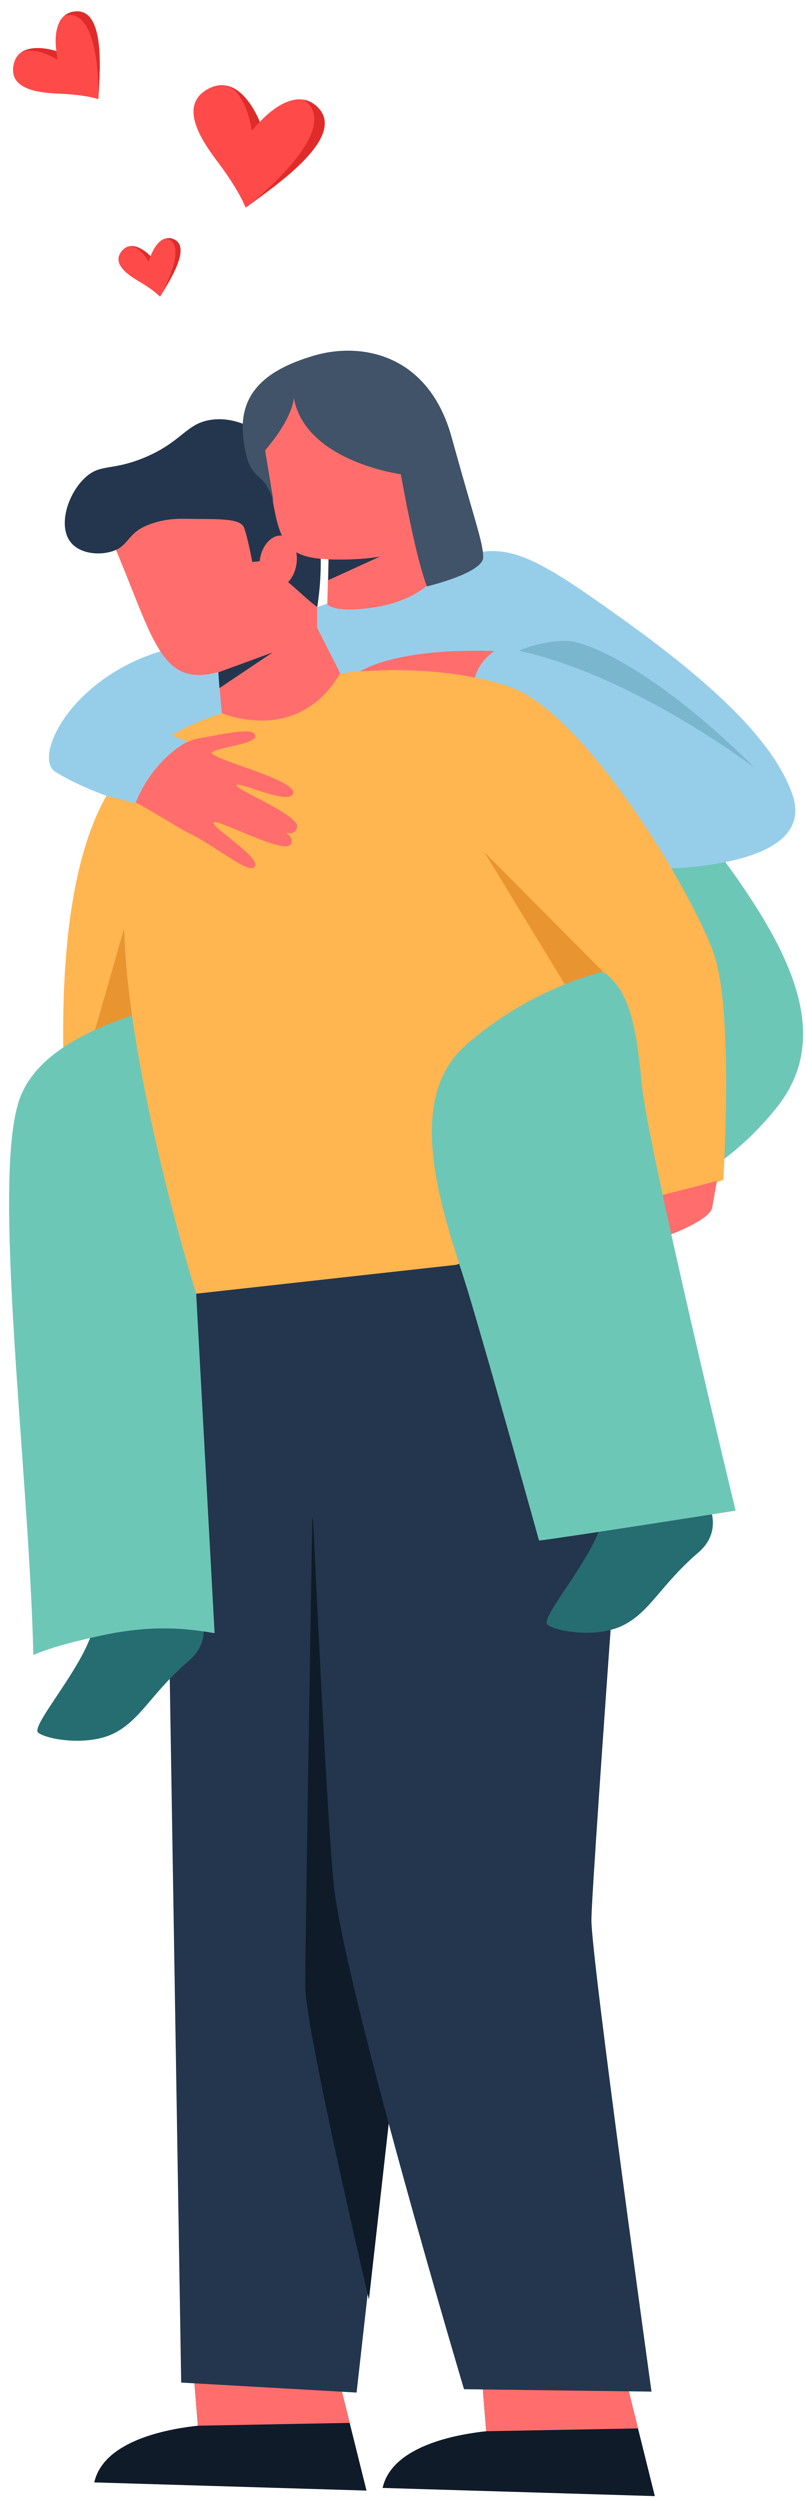 <svg width="181" height="561" viewBox="0 0 181 561" fill="none" xmlns="http://www.w3.org/2000/svg">
<path d="M147.052 560.154L85.922 558.32C86.009 557.899 86.132 557.502 86.269 557.106C89.428 548.307 103.924 546.164 109.189 545.594C108.781 540.637 108.384 535.692 107.988 530.735L140.919 535.482L143.273 544.962L147.052 560.154Z" fill="#0F1B28"/>
<path d="M143.273 544.962L109.19 545.594C108.781 540.637 108.384 535.692 107.988 530.735L140.919 535.482L143.273 544.962Z" fill="#FF6E6C"/>
<path d="M82.302 558.915L21.172 557.081C21.259 556.66 21.383 556.263 21.519 555.867C24.679 547.068 39.174 544.924 44.44 544.354C44.031 539.397 43.635 534.453 43.238 529.496L76.17 534.242L78.524 543.722L82.302 558.915Z" fill="#0F1B28"/>
<path d="M78.524 543.722L44.44 544.354C44.031 539.397 43.635 534.453 43.238 529.496L76.17 534.242L78.524 543.722Z" fill="#FF6E6C"/>
<path d="M36.657 286.631L40.686 534.678L80.079 536.917L109.058 278.992L36.657 286.631Z" fill="#23364E"/>
<path d="M37.45 166.14C19.541 172.858 13.19 201.872 14.31 239.937L42.293 225.755L37.45 166.14Z" fill="#FFB550"/>
<path d="M27.889 208.273L20.109 235.474L36.143 228.768L27.889 208.273Z" fill="#E89531"/>
<path d="M21.169 363.634C20.775 371.9 6.606 387.253 8.575 388.828C10.543 390.403 19.988 391.977 25.892 388.828C31.795 385.679 34.157 379.774 42.422 372.689C50.687 365.603 40.847 355.761 40.847 355.761L21.169 363.634Z" fill="#266D72"/>
<path d="M35.572 226.05C24.625 229.218 9.197 234.607 4.636 245.999C-2.204 263.092 6.536 329.596 7.486 371.394C11.263 369.719 17.751 368.086 23.172 366.941C34.205 364.611 41.851 365.395 48.189 366.507L44.052 290.32L35.572 226.05Z" fill="#6DC7B6"/>
<path d="M70.131 340.306C70.131 340.306 68.541 436.119 68.541 445.661C68.541 455.203 82.85 516.031 82.85 516.031L89.608 455.999L70.131 340.306Z" fill="#0F1B28"/>
<path d="M68.571 302.369C68.571 302.369 72.739 399.775 74.899 422.453C77.058 445.131 104.2 536.167 104.2 536.167L146.307 536.707C146.307 536.707 132.811 439.516 132.811 430.878C132.811 422.239 144.095 269.936 144.095 269.936L68.571 302.369Z" fill="#23364E"/>
<path d="M159.687 189.123C175.988 210.745 188.002 231.383 174.536 248.396C161.07 265.409 144.095 269.937 144.095 269.937L132.754 193.377L159.687 189.123Z" fill="#6DC7B6"/>
<path d="M101.174 124.937C111.366 123.393 114.081 120.955 132.302 133.62C150.523 146.285 172.757 162.74 178.007 178.494C183.258 194.248 152.314 194.733 148.608 195.042L24.514 178.804C24.514 178.804 18.028 176.641 12.469 173.243C6.91 169.845 17.11 149.294 41.5 144.824C62.173 141.033 101.174 124.937 101.174 124.937Z" fill="#96CEEA"/>
<path d="M111.029 146.093C111.029 146.093 107.337 148.425 106.559 152.508L79.98 151.256C79.98 151.256 86.93 145.316 111.029 146.093Z" fill="#FF6E6C"/>
<path d="M44.052 290.321C44.052 290.321 28.697 241.415 27.889 208.272C27.081 175.129 27.653 167.644 49.81 160.027C71.966 152.409 76.411 151.095 76.411 151.095C76.411 151.095 96.836 148.243 114.198 154.031C131.561 159.82 156.255 201.5 160.498 214.621C164.743 227.742 162.427 264.791 162.427 264.791L147.765 269.957L102.36 283.849L44.052 290.321Z" fill="#FFB550"/>
<path d="M161.006 265.008C161.006 265.008 160.472 267.894 159.937 270.994C159.403 274.095 148.5 277.836 148.5 277.836L147.431 268.534L161.006 265.008Z" fill="#FF6E6C"/>
<path d="M24.222 119.203C34.029 141.276 35.256 153.947 47.924 151.086C60.593 148.225 71.219 140.867 71.219 140.867V128.196L67.541 117.892L34.983 110.738L24.222 119.203Z" fill="#FF6E6C"/>
<path d="M71.239 136.24C68.264 133.983 66.246 131.756 63.271 129.5L58.886 125.884L56.655 126.114C56.655 126.114 55.655 120.727 54.809 118.42C53.963 116.111 48.193 116.574 41.731 116.42C38.416 116.341 35.426 116.829 32.676 118.049C28.663 119.831 28.824 122.472 25.422 123.653C22.448 124.684 18.176 124.336 16.037 121.884C12.896 118.281 15.102 110.988 19.038 107.263C22.54 103.948 24.974 105.771 32.347 102.724C41.011 99.143 41.736 94.939 47.578 94.183C53.747 93.385 58.971 97.291 61.195 98.954C75.769 109.847 71.53 134.272 71.239 136.24Z" fill="#23364E"/>
<path d="M48.86 149.195L49.81 160.028C49.81 160.028 66.722 167.44 76.412 151.096L71.218 140.869L48.86 149.195Z" fill="#FF6E6C"/>
<path d="M49.282 154.414L61.24 146.409L49.041 150.873L49.282 154.414Z" fill="#23364E"/>
<path d="M66.55 126.76C67.097 123.536 65.713 120.613 63.459 120.231C61.205 119.848 58.935 122.152 58.389 125.376C57.842 128.6 59.227 131.524 61.48 131.906C63.734 132.288 66.004 129.984 66.55 126.76Z" fill="#FF6E6C"/>
<path d="M73.813 123.692L73.5 135.602C73.5 135.602 74.91 137.795 84.467 136.229C94.025 134.661 97.696 129.672 97.696 129.672L94.809 116.326L73.813 123.692Z" fill="#FF6E6C"/>
<path d="M73.813 123.692L73.717 130.195L88.076 123.643L73.813 123.692Z" fill="#23364E"/>
<path d="M58.976 97.767C62.944 121.585 60.96 125.886 77.828 125.555C94.695 125.225 94.695 119.27 94.695 119.27L96.018 98.098L69.56 83.211L58.976 97.767Z" fill="#FF6E6C"/>
<path d="M61.474 112.803C59.115 104.553 56.061 109.329 54.673 98.62C53.285 87.91 60.225 82.844 70.495 79.806C80.764 76.766 96.169 79.082 101.442 98.186C106.715 117.29 108.382 121.342 108.521 124.961C108.659 128.579 95.874 131.595 95.874 131.595C95.874 131.595 94.764 128.991 93.099 121.753C91.434 114.516 90.013 106.424 90.013 106.424C90.013 106.424 68.475 103.551 65.977 89.223C65.977 89.223 66.053 93.41 59.53 101.081L61.474 112.803Z" fill="#405368"/>
<path d="M135.448 218.076L108.811 191.285L128.099 222.957L135.448 218.076Z" fill="#E89531"/>
<path d="M169.535 172.368C169.535 172.368 142.563 151.739 116.544 146.025C116.544 146.025 121.304 143.803 127.016 143.803C132.726 143.803 149.226 152.055 169.535 172.368Z" fill="#7AB7CE"/>
<path d="M35.153 168.434L29.979 179.873C31.726 180.542 40.614 186.116 42.396 186.956C48.44 189.815 56.23 196.62 57.247 194.383C58.263 192.143 47.468 185.718 47.977 184.601C48.485 183.483 63.809 191.905 65.272 189.472C66.123 188.057 64.169 186.805 64.169 186.805C64.169 186.805 66.37 187.689 66.709 185.556C67.137 182.866 52.822 177.198 53.115 176.199C53.408 175.195 64.938 180.831 65.826 178.053C66.831 174.905 45.721 169.998 47.712 168.767C49.703 167.54 57.659 166.969 57.312 165.056C56.966 163.142 50.911 164.632 45.394 165.555C39.898 166.473 40.654 168.604 35.153 168.434Z" fill="#FF6E6C"/>
<path d="M37.54 164.607L42.111 166.436C42.111 166.436 34.558 170.021 30.374 180.291L23.519 178.462C23.519 178.463 31.446 164.912 37.54 164.607Z" fill="#96CEEA"/>
<path d="M135.532 339.389C135.138 347.656 120.969 363.009 122.938 364.584C124.907 366.159 134.351 367.733 140.255 364.584C146.159 361.435 148.52 355.53 156.785 348.444C165.05 341.359 155.21 331.517 155.21 331.517L135.532 339.389Z" fill="#266D72"/>
<path d="M135.448 218.076C140.943 221.978 142.805 228.954 144.083 243.03C145.362 257.106 165.194 339.008 165.194 339.008C165.194 339.008 126.492 345.086 121.054 345.726C121.054 345.726 109.539 304.456 105.061 289.739C100.584 275.022 89.708 247.828 104.422 234.712C119.136 221.596 135.448 218.076 135.448 218.076Z" fill="#6DC7B6"/>
<path d="M22.088 22.256C22.276 17.391 24.024 1.681 16.735 2.579C11.22 3.259 12.668 11.495 12.668 11.495C12.668 11.495 4.169 8.579 3.029 14.635C1.89 20.689 10.296 20.876 13.876 21.05C19.552 21.327 22.088 22.256 22.088 22.256Z" fill="#FE4A49"/>
<path d="M12.677 11.484C12.72 12.283 12.933 13.418 12.933 13.418C12.933 13.418 7.642 10.092 4.621 11.864C6.422 10.438 9.717 10.547 12.677 11.484Z" fill="#E02B2B"/>
<path d="M22.082 22.258C22.082 22.258 22.757 2.215 14.944 3.421C14.795 3.445 14.636 3.468 14.493 3.496C15.075 3.028 15.811 2.69 16.733 2.58C24.023 1.678 22.276 17.399 22.082 22.258Z" fill="#E02B2B"/>
<path d="M55.153 46.614C60.436 42.607 78.483 30.865 71.236 23.969C65.753 18.752 58.335 27.397 58.335 27.397C58.335 27.397 54.057 15.93 46.697 19.967C39.34 24.001 46.411 33.011 49.323 36.929C53.938 43.143 55.153 46.614 55.153 46.614Z" fill="#FE4A49"/>
<path d="M58.355 27.396C57.552 28.133 56.541 29.338 56.541 29.338C56.541 29.338 55.467 20.894 50.99 19.246C54.048 19.909 56.782 23.472 58.355 27.396Z" fill="#E02B2B"/>
<path d="M55.146 46.61C55.146 46.61 76.825 29.993 68.801 22.813C68.647 22.676 68.486 22.529 68.333 22.402C69.327 22.61 70.32 23.093 71.233 23.968C78.484 30.861 60.427 42.614 55.146 46.61Z" fill="#E02B2B"/>
<path d="M35.933 66.584C37.533 63.846 43.356 55.354 38.891 53.634C35.514 52.334 33.82 57.511 33.82 57.511C33.82 57.511 29.83 53.229 27.317 56.36C24.806 59.489 29.58 62.175 31.584 63.373C34.761 65.273 35.933 66.584 35.933 66.584Z" fill="#FE4A49"/>
<path d="M33.828 57.507C33.608 57.98 33.382 58.697 33.382 58.697C33.382 58.697 31.362 55.163 29.081 55.255C30.554 54.988 32.414 56.062 33.828 57.507Z" fill="#E02B2B"/>
<path d="M35.929 66.584C35.929 66.584 42.464 55.272 37.604 53.569C37.511 53.537 37.413 53.502 37.322 53.474C37.799 53.383 38.326 53.415 38.89 53.634C43.356 55.352 37.531 63.851 35.929 66.584Z" fill="#E02B2B"/>
</svg>

